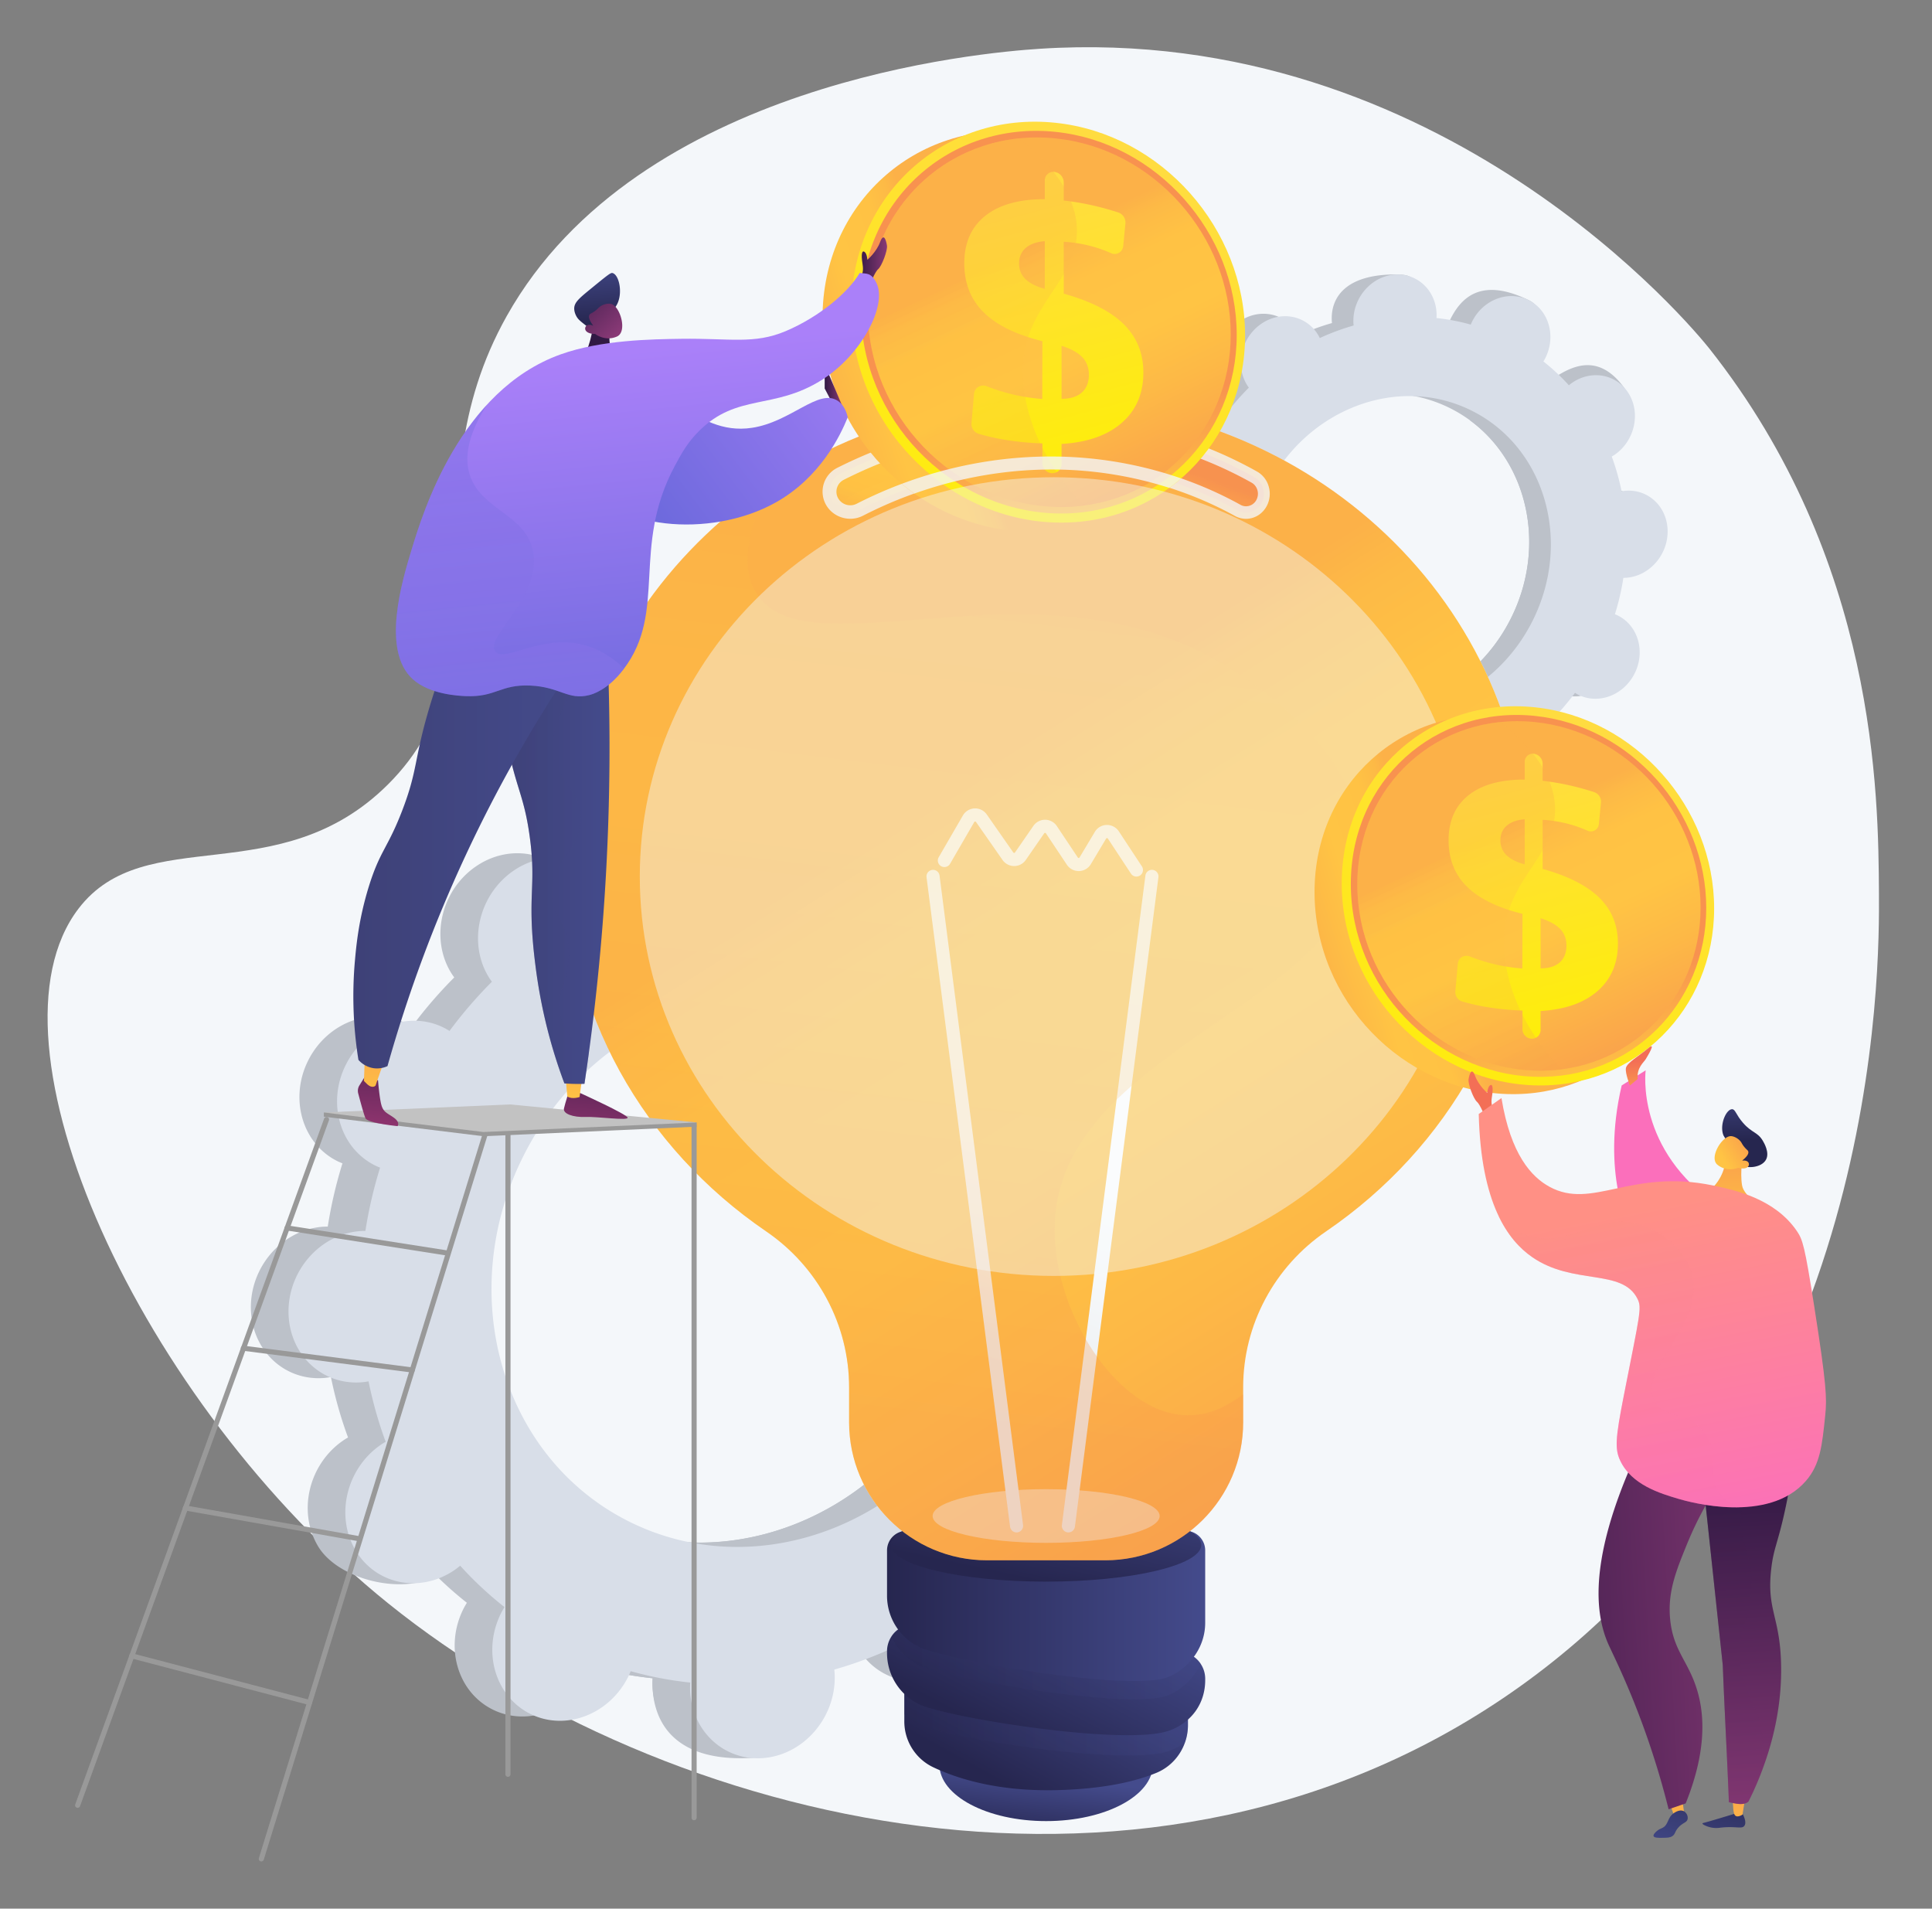 <svg xmlns="http://www.w3.org/2000/svg" fill="none" viewBox="0 0 328 324"><rect x="0" y="0" width="328" height="324" fill="#808080" stroke="none"/><path d="M290.184 59.152c-2.42-3.05-45.254-55.317-113.689-50.87-9.669.628-68.134 5.588-90.46 45.361-17.379 30.964 1.021 58.439-20.182 79.535-18.48 18.382-41.18 6.215-52.532 21.08-17.294 22.644 10.247 83.799 52.561 117.903 46.896 37.799 130.24 58.422 192.251 14.068 61.409-43.923 60.937-122.192 60.86-134.581-.101-16.762-.343-56.53-28.809-92.496Z" fill="#F4F7FA"></path><path d="M174.26 256.504c5.94 3.017 13.412.246 16.679-6.19 3.268-6.435 1.1-14.099-4.846-17.117a11.058 11.058 0 0 0-.937-.412 75.331 75.331 0 0 0 2.495-10.741c.341 0 .683-.007 1.03-.039 6.781-.604 12.163-6.835 12.022-13.917-.142-7.083-5.755-12.335-12.54-11.73-.354.032-.703.088-1.048.149a69.102 69.102 0 0 0-2.904-10.256c.313-.183.623-.372.926-.584 5.801-4.07 7.657-12.087 4.143-17.918-3.515-5.831-11.066-7.26-16.867-3.199a14.32 14.32 0 0 0-.853.66 61.27 61.27 0 0 0-7.524-7.023c.192-.313.379-.631.55-.964 3.267-6.436 7.537-13.466 1.547-16.389-13.859-6.765-19.799-.974-23.071 5.462-.17.33-.315.672-.456 1.011a61.276 61.276 0 0 0-10.109-1.93c.021-.358.037-.717.031-1.08-.143-7.081 1.958-10.914-4.848-11.046-14.843-.29-19.851 6.159-19.71 13.235.008.371.039.733.075 1.092a69.053 69.053 0 0 0-9.994 3.709c-.154-.316-.314-.63-.498-.935-3.513-5.829-11.065-7.259-16.866-3.198-5.802 4.061-7.657 12.087-4.144 17.918.18.299.377.578.578.853a75.382 75.382 0 0 0-7.198 8.353c-.289-.18-.58-.356-.888-.512-5.94-3.019-13.41-.248-16.678 6.188-3.268 6.435-1.1 14.1 4.845 17.117.308.156.622.288.937.414a75.544 75.544 0 0 0-2.495 10.74c-.34 0-.683.007-1.03.038-6.781.604-12.163 6.836-12.021 13.918.141 7.083 5.754 12.334 12.539 11.729.354-.031.703-.087 1.05-.149a69.013 69.013 0 0 0 2.905 10.257c-.311.183-.622.371-.925.583-5.802 4.07-7.657 12.087-4.143 17.919 3.513 5.832 15.146 8.54 20.947 4.476.298-.209-3.503-1.71-3.227-1.939a61.24 61.24 0 0 0 7.524 7.023 15.15 15.15 0 0 0-.55.964c-3.268 6.436-1.1 14.1 4.846 17.118 5.945 3.017 13.41.247 16.678-6.189.169-.33.315-.672.455-1.012a61.178 61.178 0 0 0 10.111 1.931c-.022.357-.039.716-.031 1.079.142 7.082 5.754 12.333 12.539 11.73 6.786-.604 12.164-6.837 12.021-13.919a12.536 12.536 0 0 0-.074-1.091 69.344 69.344 0 0 0 9.994-3.709c.155.316.314.63.498.935 3.52 5.829 11.065 7.259 16.867 3.198 5.802-4.061 7.656-12.087 4.143-17.919-.18-.298-.378-.577-.578-.853a75.205 75.205 0 0 0 7.199-8.352c.28.18.571.356.879.513Zm-74.094.94c-21.58-10.957-29.456-38.781-17.592-62.146 11.864-23.365 38.975-33.428 60.556-22.471 21.58 10.958 29.456 38.782 17.592 62.147-11.864 23.364-38.975 33.427-60.556 22.47Z" fill="#BCC1C9"></path><path d="M188.682 222.004c6.781-.605 12.163-6.836 12.021-13.918-.142-7.083-5.755-12.335-12.539-11.73-.355.032-.703.088-1.049.149a69.015 69.015 0 0 0-2.904-10.256c.313-.183.623-.372.927-.584 5.801-4.07 12.979-13.886 8.885-19.326-7.768-10.325-15.808-5.856-21.609-1.791-.297.208-.578.433-.854.66a61.198 61.198 0 0 0-7.524-7.023c.192-.313.379-.631.55-.964 1.778-3.503 1.935-7.37.76-10.648a2044.127 2044.127 0 0 0-16.56 29.726c17.215 12.616 22.698 37.477 11.935 58.673-9.118 17.96-27.245 28.048-44.945 26.782-.79 2.047-1.564 4.106-2.41 6.134-2.295 5.5-4.901 10.89-7.511 16.279 1.642.31 3.289.553 4.944.727-.022.358-.039.716-.031 1.079.142 7.083 4.441 13.101 16.731 12.448 6.799-.361 7.968-7.554 7.825-14.637-.007-.37-.038-.732-.075-1.091a69.064 69.064 0 0 0 9.994-3.709c.155.316.315.629.498.934 3.52 5.83 15.703 8.31 21.505 4.245 5.802-4.066 3.018-13.132-.495-18.964a11.92 11.92 0 0 0-.577-.854 75.406 75.406 0 0 0 7.199-8.351c.287.18.578.356.886.512 5.94 3.018 13.412.246 16.68-6.189 3.268-6.436 1.1-14.099-4.847-17.117a11.069 11.069 0 0 0-.937-.413 75.268 75.268 0 0 0 2.495-10.741c.342-.005.68-.011 1.032-.042Z" fill="#BCC1C9"></path><path d="M180.653 257.23c5.94 3.017 13.411.246 16.678-6.189 3.267-6.436 1.1-14.099-4.845-17.117a11.079 11.079 0 0 0-.937-.414 75.287 75.287 0 0 0 2.495-10.74c.341 0 .683-.006 1.03-.038 6.785-.603 12.163-6.835 12.021-13.912-.142-7.077-5.755-12.335-12.539-11.73-.354.032-.703.087-1.048.149a69.067 69.067 0 0 0-2.904-10.256c.312-.183.623-.372.926-.584 5.801-4.065 7.656-12.087 4.143-17.918-3.514-5.831-11.066-7.26-16.867-3.199a14.32 14.32 0 0 0-.853.66 61.342 61.342 0 0 0-7.524-7.023c.19-.313.378-.631.55-.965 3.267-6.435 1.1-14.099-4.846-17.117-5.946-3.018-13.411-.246-16.679 6.19a14.2 14.2 0 0 0-.455 1.01 61.378 61.378 0 0 0-10.109-1.929c.02-.358.037-.717.03-1.08-.143-7.082-5.754-12.334-12.539-11.729-6.784.605-12.163 6.836-12.021 13.918.008.371.038.732.075 1.092a69.02 69.02 0 0 0-9.994 3.709c-.154-.317-.315-.63-.499-.935-3.513-5.83-11.065-7.259-16.866-3.198-5.8 4.06-7.656 12.086-4.143 17.917.18.299.377.578.577.854a75.445 75.445 0 0 0-7.199 8.353 11.21 11.21 0 0 0-.887-.514c-5.94-3.017-13.41-.246-16.678 6.19-3.268 6.435-1.1 14.098 4.846 17.117.308.156.622.288.937.413a75.303 75.303 0 0 0-2.495 10.741c-.341 0-.683.007-1.03.038-6.782.603-12.164 6.835-12.02 13.918.142 7.084 5.753 12.334 12.538 11.729.355-.031.703-.087 1.049-.149a69.138 69.138 0 0 0 2.904 10.257c-.313.183-.623.371-.925.583-5.803 4.07-7.657 12.087-4.144 17.918 3.513 5.831 11.065 7.259 16.866 3.2.298-.209.578-.434.854-.66a61.258 61.258 0 0 0 7.523 7.023c-.19.313-.377.631-.55.964-3.267 6.436-1.1 14.099 4.84 17.118 5.94 3.018 13.411.247 16.679-6.19.169-.33.315-.671.455-1.011a61.174 61.174 0 0 0 10.109 1.931c-.021.357-.037.716-.029 1.079.142 7.082 5.753 12.333 12.539 11.729 6.785-.603 12.164-6.836 12.021-13.918a12.201 12.201 0 0 0-.075-1.092 69.016 69.016 0 0 0 9.994-3.708c.154.316.315.629.499.934 3.519 5.829 11.065 7.259 16.866 3.199 5.801-4.059 7.657-12.087 4.143-17.919a12.24 12.24 0 0 0-.577-.853 75.507 75.507 0 0 0 7.199-8.352c.291.173.583.35.891.506Zm-74.094.94c-21.58-10.957-29.456-38.781-17.592-62.146 11.864-23.365 38.975-33.428 60.556-22.47 21.58 10.957 29.456 38.781 17.592 62.146-11.864 23.365-38.975 33.427-60.556 22.47Z" fill="#D8DEE8"></path><path d="M264.225 117.5c3.42 1.736 7.715.142 9.596-3.561 1.881-3.702.631-8.112-2.788-9.847a6.744 6.744 0 0 0-.539-.238 43.464 43.464 0 0 0 1.435-6.18c.196 0 .393 0 .593-.02 3.9-.349 6.997-3.933 6.915-8.008-.081-4.074-3.31-7.095-7.211-6.748-.204.019-.405.05-.604.086a39.724 39.724 0 0 0-1.669-5.9c.179-.11.357-.213.532-.337 3.337-2.337 4.4-6.952 2.384-10.307-2.017-3.355-6.367-4.18-9.704-1.84-.172.12-.33.248-.491.38a35.234 35.234 0 0 0-4.329-4.04c.11-.181.22-.364.316-.55 1.88-3.703 4.336-7.748.89-9.43-7.973-3.892-11.394-.56-13.273 3.142a8.278 8.278 0 0 0-.262.582 35.145 35.145 0 0 0-5.817-1.11 7.12 7.12 0 0 0 .018-.621c-.081-4.07 1.127-6.28-2.788-6.356-8.539-.166-11.421 3.54-11.338 7.615 0 .213.022.421.042.628a39.786 39.786 0 0 0-5.749 2.134 6.863 6.863 0 0 0-.287-.538c-2.022-3.355-6.365-4.18-9.704-1.84-3.338 2.34-4.399 6.954-2.383 10.309.104.171.22.33.33.49a43.326 43.326 0 0 0-4.143 4.806 4.612 4.612 0 0 0-.509-.296c-3.419-1.736-7.716-.142-9.596 3.56-1.879 3.703-.631 8.112 2.789 9.848.177.09.357.165.539.237a43.329 43.329 0 0 0-1.436 6.18c-.195 0-.392 0-.593.02-3.901.35-6.996 3.934-6.915 8.008.082 4.075 3.311 7.096 7.211 6.748.204-.018.405-.05.604-.085a39.763 39.763 0 0 0 1.67 5.9c-.179.11-.358.213-.532.336-3.338 2.338-4.4 6.953-2.384 10.308 2.016 3.355 8.714 4.913 12.051 2.575.171-.12-2.015-.984-1.857-1.116a35.195 35.195 0 0 0 4.328 4.04c-.11.182-.22.365-.314.55-1.88 3.703-.632 8.111 2.787 9.848s7.716.142 9.596-3.56a9.64 9.64 0 0 0 .262-.582 35.37 35.37 0 0 0 5.815 1.11 8.517 8.517 0 0 0-.018.621c.083 4.07 3.311 7.096 7.213 6.747 3.901-.349 6.997-3.932 6.915-8.006 0-.214-.022-.422-.043-.628a39.829 39.829 0 0 0 5.749-2.134c.089.181.182.363.287.538 2.021 3.354 6.366 4.179 9.703 1.84 3.337-2.34 4.405-6.954 2.384-10.309-.104-.171-.22-.33-.33-.49a43.349 43.349 0 0 0 4.141-4.806c.166.101.333.211.511.297Zm-42.624.54c-12.415-6.303-16.947-22.31-10.12-35.753 6.828-13.444 22.422-19.23 34.837-12.927 12.415 6.304 16.947 22.31 10.12 35.754-6.828 13.443-22.425 19.23-34.838 12.926h.001Z" fill="#BCC1C9"></path><path d="M272.522 97.656c3.9-.349 6.996-3.934 6.915-8.008-.081-4.074-3.311-7.095-7.211-6.748-.205.019-.405.05-.604.086a39.73 39.73 0 0 0-1.67-5.9c.18-.11.358-.213.533-.337 3.337-2.338 7.466-7.987 5.111-11.117-4.469-5.94-9.094-3.369-12.429-1.03-.172.12-.33.248-.491.38a35.234 35.234 0 0 0-4.329-4.04c.11-.181.22-.364.316-.55a7.77 7.77 0 0 0 .439-6.126 1124.55 1124.55 0 0 0-9.527 17.1c9.899 7.26 13.057 21.559 6.867 33.754-5.247 10.333-15.675 16.134-25.857 15.408-.455 1.177-.9 2.361-1.387 3.528-1.32 3.166-2.82 6.27-4.321 9.363.945.178 1.893.318 2.843.418a8.005 8.005 0 0 0-.017.621c.082 4.07 2.556 7.536 9.626 7.161 3.911-.207 4.583-4.346 4.501-8.42 0-.213-.022-.421-.043-.628a39.767 39.767 0 0 0 5.75-2.134c.089.182.181.363.287.538 2.02 3.355 9.032 4.78 12.371 2.442 3.338-2.339 1.737-7.556-.285-10.91-.104-.172-.22-.33-.33-.491a43.258 43.258 0 0 0 4.141-4.806c.166.11.33.206.51.295 3.42 1.737 7.715.143 9.596-3.559 1.881-3.703.632-8.112-2.788-9.848a5.959 5.959 0 0 0-.539-.237 43.505 43.505 0 0 0 1.435-6.18c.19-.004.386-.008.587-.025Z" fill="#BCC1C9"></path><path d="M267.903 117.918c3.419 1.735 7.715.142 9.595-3.561 1.88-3.702.631-8.111-2.787-9.847a6.441 6.441 0 0 0-.541-.238 43.321 43.321 0 0 0 1.436-6.18c.197 0 .393 0 .593-.02 3.901-.348 6.998-3.934 6.916-8.008-.081-4.074-3.311-7.095-7.212-6.748a7.26 7.26 0 0 0-.603.086 39.734 39.734 0 0 0-1.671-5.9c.18-.11.359-.214.533-.33 3.338-2.339 4.405-6.954 2.383-10.309-2.021-3.355-6.365-4.18-9.703-1.84-.171.12-.33.249-.491.38a35.124 35.124 0 0 0-4.325-4.045c.11-.18.22-.364.315-.55 1.879-3.702.632-8.11-2.788-9.846-3.419-1.736-7.714-.144-9.594 3.559a7.842 7.842 0 0 0-.262.582 35.265 35.265 0 0 0-5.82-1.116 7.99 7.99 0 0 0 .018-.621c-.082-4.07-3.311-7.095-7.212-6.747-3.902.348-6.997 3.932-6.916 8.006 0 .214.022.422.043.629a39.777 39.777 0 0 0-5.749 2.133 6.85 6.85 0 0 0-.286-.538c-2.022-3.354-6.367-4.18-9.704-1.84-3.337 2.34-4.405 6.954-2.383 10.309.103.172.22.33.33.49a43.317 43.317 0 0 0-4.142 4.806 5.577 5.577 0 0 0-.51-.295c-3.42-1.737-7.715-.143-9.595 3.56-1.879 3.704-.632 8.112 2.788 9.847.177.09.358.166.538.238a43.468 43.468 0 0 0-1.435 6.18c-.196 0-.393 0-.592.021-3.901.348-6.997 3.933-6.916 8.007.081 4.074 3.311 7.095 7.212 6.748.204-.019.404-.051.603-.086.404 2.007.963 3.98 1.671 5.901-.18.11-.359.214-.533.33-3.338 2.339-4.405 6.954-2.383 10.308 2.022 3.353 6.365 4.179 9.702 1.841.172-.121.33-.25.492-.381a35.272 35.272 0 0 0 4.328 4.04c-.11.181-.22.363-.314.55-1.881 3.703-.633 8.112 2.787 9.848 3.42 1.736 7.715.142 9.595-3.56.098-.192.181-.388.261-.582 1.905.533 3.85.904 5.817 1.11a8.004 8.004 0 0 0-.018.621c.082 4.07 3.311 7.096 7.211 6.748 3.901-.347 6.998-3.933 6.917-8.007 0-.214-.022-.422-.044-.628a39.594 39.594 0 0 0 5.749-2.134c.089.182.182.363.287.538 2.022 3.354 6.367 4.179 9.704 1.84 3.337-2.34 4.4-6.953 2.383-10.308-.103-.172-.22-.33-.33-.491a43.453 43.453 0 0 0 4.142-4.805c.165.113.333.215.51.305Zm-42.626.54c-12.415-6.303-16.946-22.31-10.119-35.748 6.827-13.438 22.422-19.23 34.837-12.926 12.415 6.303 16.946 22.31 10.119 35.753-6.826 13.443-22.422 19.225-34.837 12.921Z" fill="#D8DEE8"></path><path d="M259.29 145.772c0-42.957-36.572-77.78-81.687-77.78-45.114 0-81.685 34.823-81.685 77.78 0 26.068 13.47 49.142 34.144 63.255 8.771 5.987 14.09 15.854 14.09 26.474v5.953c0 12.932 10.485 23.416 23.418 23.416h20.068c12.933 0 23.417-10.484 23.417-23.416v-5.953c0-10.62 5.319-20.487 14.09-26.474 20.674-14.113 34.145-37.186 34.145-63.255Z" fill="#F4F7FA" opacity=".75"></path><path d="M177.605 309.141c10.007 0 18.12-4.295 18.12-9.593 0-5.299-8.113-9.594-18.12-9.594-10.008 0-18.121 4.295-18.121 9.594 0 5.298 8.113 9.593 18.121 9.593Z" fill="url(#a)"></path><path d="M153.527 282.412v9.797a8.605 8.605 0 0 0 4.879 7.778c4.153 1.98 11.059 4.154 21.095 3.897 8.14-.208 13.451-1.54 16.829-2.935 3.261-1.349 5.351-4.573 5.351-8.103v-5.42l-48.154-5.014Z" fill="url(#b)"></path><path d="M153.527 290.993a9.535 9.535 0 0 0 2.539 1.774c4.659 2.222 35.181 7.187 42.543 4.42a9.897 9.897 0 0 0 2.57-1.418c.329-.94.498-1.928.499-2.923v-5.42l-48.151-5.014v8.581Z" fill="url(#c)" opacity=".3" style="mix-blend-mode:multiply"></path><path d="M155.664 275.746a4.598 4.598 0 0 0-5.072 4.572v.277a9.657 9.657 0 0 0 5.472 8.726c4.659 2.223 35.181 7.188 42.543 4.421 3.707-1.392 6.004-4.574 6.004-8.534v-.22a4.597 4.597 0 0 0-4.121-4.571l-44.826-4.671Z" fill="url(#d)"></path><path d="m200.494 280.414-44.832-4.668a4.588 4.588 0 0 0-4.295 2.023 9.594 9.594 0 0 0 4.696 4.925c4.659 2.222 36.481 7.834 42.543 4.978 2.36-1.112 4.211-2.99 5.203-5.271a4.59 4.59 0 0 0-3.315-1.987Z" fill="url(#e)" opacity=".3" style="mix-blend-mode:multiply"></path><path d="M153.911 259.873a3.316 3.316 0 0 0-3.317 3.319v7.673a9.65 9.65 0 0 0 5.472 8.726c4.659 2.223 36.481 7.835 42.543 4.978 3.579-1.688 5.999-5.133 5.999-9.093V263.19a3.33 3.33 0 0 0-.972-2.347 3.31 3.31 0 0 0-2.346-.972l-47.379.002Z" fill="url(#f)"></path><path d="M177.603 268.49c14.548 0 26.341-2.788 26.341-6.228s-11.793-6.228-26.341-6.228c-14.548 0-26.341 2.788-26.341 6.228s11.793 6.228 26.341 6.228Z" fill="url(#g)"></path><path d="M259.29 145.772c0-42.957-36.572-77.78-81.687-77.78-45.114 0-81.685 34.823-81.685 77.78 0 26.068 13.47 49.142 34.144 63.255 8.771 5.987 14.09 15.854 14.09 26.474v5.953c0 12.932 10.485 23.416 23.418 23.416h20.068c12.933 0 23.417-10.484 23.417-23.416v-5.953c0-10.62 5.319-20.487 14.09-26.474 20.674-14.113 34.145-37.186 34.145-63.255Z" fill="url(#h)" style="mix-blend-mode:multiply"></path><path d="M177.604 261.91c10.645 0 19.274-2.04 19.274-4.557 0-2.517-8.629-4.557-19.274-4.557-10.645 0-19.274 2.04-19.274 4.557 0 2.517 8.629 4.557 19.274 4.557Z" fill="#F4F7FA" opacity=".5" style="mix-blend-mode:soft-light"></path><path d="M172.581 260.137a1.117 1.117 0 0 1-1.1-.972l-14.184-110.271a1.118 1.118 0 0 1 .966-1.223 1.116 1.116 0 0 1 1.244.939l14.18 110.271a1.115 1.115 0 0 1-1.106 1.256Z" fill="url(#i)"></path><path d="M181.387 260.137a1.116 1.116 0 0 1-1.107-1.256l14.181-110.271a1.112 1.112 0 0 1 1.976-.525c.18.229.264.519.234.809L182.49 259.165a1.119 1.119 0 0 1-1.103.972Z" fill="url(#j)"></path><path d="M192.938 148.804a1.113 1.113 0 0 1-.932-.5l-3.913-5.94a.18.18 0 0 0-.155-.092.177.177 0 0 0-.155.092l-2.584 4.327a2.4 2.4 0 0 1-2.01 1.178 2.412 2.412 0 0 1-2.065-1.078l-3.548-5.319a.174.174 0 0 0-.065-.064.185.185 0 0 0-.089-.024.19.19 0 0 0-.148.081l-3.116 4.51a2.403 2.403 0 0 1-3.097.767 2.422 2.422 0 0 1-.863-.761l-4.493-6.437a.201.201 0 0 0-.16-.085.176.176 0 0 0-.149.097l-4.101 7.079a1.113 1.113 0 1 1-1.928-1.117l4.102-7.08a2.406 2.406 0 0 1 3.157-.954c.363.181.675.451.906.785l4.492 6.437a.19.19 0 0 0 .065.061.19.19 0 0 0 .087.022.166.166 0 0 0 .084-.021.165.165 0 0 0 .063-.06l3.117-4.51a2.414 2.414 0 0 1 2.004-1.042 2.413 2.413 0 0 1 1.984 1.081l3.547 5.318c.039.059.1.11.158.088a.172.172 0 0 0 .151-.094l2.584-4.327a2.396 2.396 0 0 1 2.017-1.179 2.404 2.404 0 0 1 2.066 1.091l3.913 5.94a1.118 1.118 0 0 1-.357 1.569c-.173.103-.37.158-.571.158l.002.003Z" fill="url(#k)"></path><path d="M179.092 207.121c1.75-29.979 52.289-36.994 52.073-63.768-.134-16.489-20.217-28.734-24.505-31.187-31.599-18.073-70.494 2.797-78.527-11.974-1.999-3.678-1.062-7.682-.528-9.96.808-3.447 2.635-6.657 5.346-9.592-22.295 13.888-37.027 37.869-37.027 65.131 0 26.069 13.47 49.143 34.144 63.255 8.771 5.987 14.09 15.855 14.09 26.474v5.953c0 12.932 10.485 23.417 23.418 23.417h20.068c12.933 0 23.416-10.485 23.416-23.417v-4.759c-2.761 2.117-5.939 3.593-9.413 3.565-12.074-.099-23.435-18.22-22.555-33.138Z" fill="url(#l)" opacity=".3" style="mix-blend-mode:multiply"></path><path d="M211.539 87.009a2.903 2.903 0 0 1-1.407-.368c-9.265-5.12-19.958-7.928-30.974-8.041-11.28-.116-22.768 2.596-33.186 7.933a3.557 3.557 0 0 1-4.744-1.463 3.383 3.383 0 0 1-.24-2.637 3.392 3.392 0 0 1 1.729-2.006c11.467-5.783 24.088-8.667 36.441-8.452 12.04.21 23.703 3.36 33.789 9.02 1.479.828 2.047 2.757 1.274 4.312a3 3 0 0 1-2.682 1.702Z" fill="url(#m)"></path><path d="M141.736 85.77c.278-.308.609-.562.977-.752 11.468-5.837 24.088-8.782 36.442-8.626 12.039.152 23.702 3.246 33.788 8.855.321.182.606.42.842.705a3.13 3.13 0 0 0 .432-.648c.77-1.555.205-3.485-1.274-4.313-10.086-5.656-21.749-8.806-33.788-9.02-12.357-.22-24.969 2.67-36.442 8.453a3.394 3.394 0 0 0-1.489 4.643c.141.254.313.49.512.702Z" fill="url(#n)" opacity=".3" style="mix-blend-mode:multiply"></path><path d="M211.539 88.073a3.916 3.916 0 0 1-1.879-.488c-9.129-5.031-19.657-7.784-30.502-7.882-11.102-.1-22.404 2.581-32.646 7.841-2.28 1.17-5.124.3-6.328-1.944a4.537 4.537 0 0 1-.319-3.52 4.525 4.525 0 0 1 2.305-2.676c11.645-5.855 24.452-8.768 36.988-8.533 12.209.226 24.033 3.436 34.257 9.18a4.217 4.217 0 0 1 1.971 2.513 4.43 4.43 0 0 1-.276 3.234c-.699 1.402-2.068 2.275-3.571 2.275Zm-32.381-10.579c11.186.129 22.041 2.993 31.444 8.201.286.162.608.247.937.247a1.993 1.993 0 0 0 1.791-1.135 2.222 2.222 0 0 0 .138-1.622 2.108 2.108 0 0 0-.99-1.256c-9.951-5.565-21.448-8.658-33.321-8.85-12.178-.198-24.607 2.659-35.899 8.367a2.26 2.26 0 0 0-1.148 1.338 2.274 2.274 0 0 0 .158 1.755 2.379 2.379 0 0 0 3.165.977c10.583-5.41 22.26-8.153 33.721-8.022h.004Z" fill="#F4F7FA" opacity=".79"></path><path d="M206.496 58.502c0 18.087-14.143 32.316-32.221 31.76-18.808-.577-34.634-16.829-34.634-36.268s15.822-33.557 34.634-31.598c18.078 1.882 32.221 18.023 32.221 36.106Z" fill="url(#o)"></path><path d="M211.38 56.943c0 18.088-14.143 32.316-32.22 31.76-18.809-.577-34.635-16.828-34.635-36.267 0-19.44 15.823-33.557 34.635-31.595 18.08 1.879 32.22 18.015 32.22 36.102Z" fill="url(#p)"></path><path d="M209.96 56.847c0 17.29-13.529 30.87-30.798 30.31-17.939-.58-32.998-16.086-32.998-34.612 0-18.526 15.061-32 32.998-30.162 17.266 1.77 30.798 17.173 30.798 34.464Z" fill="url(#q)"></path><path d="M208.946 56.78c0 16.719-13.089 29.836-29.785 29.275-17.315-.581-31.837-15.558-31.837-33.43 0-17.871 14.519-30.89 31.837-29.137 16.691 1.69 29.785 16.57 29.785 33.292Z" fill="url(#r)"></path><path d="M178.987 29.176a1.823 1.823 0 0 1 1.607 1.785v3.08a44.82 44.82 0 0 1 5.336.926 46.89 46.89 0 0 1 3.913 1.1 1.8 1.8 0 0 1 1.226 1.848l-.378 3.86a1.454 1.454 0 0 1-1.384 1.34c-.236.01-.47-.038-.682-.14-.854-.38-1.73-.706-2.625-.977a23.816 23.816 0 0 0-4.949-.925l-.455-.038v8.816c4.633 1.297 8.045 3.042 10.235 5.235 2.191 2.193 3.284 4.916 3.279 8.17 0 3.531-1.21 6.362-3.63 8.492-2.433 2.144-5.852 3.349-10.256 3.612v3.397a1.539 1.539 0 0 1-.466 1.132 1.553 1.553 0 0 1-1.142.438h-.029a1.706 1.706 0 0 1-1.614-1.704v-3.351l-.716-.032a47.132 47.132 0 0 1-5.939-.634 38.641 38.641 0 0 1-4.106-.944 1.771 1.771 0 0 1-1.288-1.83l.44-4.963c.096-1.072 1.173-1.697 2.194-1.294a31.728 31.728 0 0 0 9.386 2.15l.028-9.807c-4.448-1.1-7.77-2.73-9.965-4.89-2.196-2.16-3.296-4.934-3.3-8.32 0-3.493 1.193-6.188 3.579-8.082 2.37-1.882 5.733-2.82 10.088-2.817v-3.147a1.449 1.449 0 0 1 .468-1.11 1.45 1.45 0 0 1 1.145-.376Zm-1.612 11.77c-1.375.1-2.446.477-3.214 1.132-.768.655-1.152 1.537-1.153 2.646 0 1.05.356 1.927 1.067 2.63.711.704 1.811 1.266 3.3 1.684v-8.093Zm2.85 17.758v8.995c1.495 0 2.642-.357 3.44-1.07.799-.712 1.198-1.722 1.197-3.028 0-1.189-.371-2.175-1.113-2.96-.742-.783-1.917-1.43-3.524-1.938Z" fill="url(#s)"></path><path d="M173.772 60.88c1.007-9.939 10.142-14.146 8.949-23.289-.734-5.635-5.005-10.384-9.77-14.092-14.451 1.516-25.629 13.482-25.629 29.133 0 17.872 14.519 32.848 31.837 33.429a30.116 30.116 0 0 0 4.92-.24c-6.874-6.849-11.171-16.407-10.307-24.94Z" fill="url(#t)" opacity=".3" style="mix-blend-mode:multiply"></path><path d="M178.911 216.595c38.822 0 70.293-30.351 70.293-67.79 0-37.44-31.471-67.79-70.293-67.79-38.821 0-70.292 30.35-70.292 67.79 0 37.439 31.471 67.79 70.292 67.79Z" fill="#F4F7FA" opacity=".44" style="mix-blend-mode:soft-light"></path><path d="M153.084 82.137a36.995 36.995 0 0 0 2.149 1.65c7.761-2.762 15.892-4.154 23.92-4.082a65.445 65.445 0 0 1 19.359 3.114 30.543 30.543 0 0 0 2.019-1.607 67.515 67.515 0 0 0-21.38-3.714c-8.75-.103-17.638 1.476-26.067 4.64Z" fill="#F4F7FA" opacity=".79"></path><path d="M117.839 308.998a.438.438 0 0 1-.435-.434V191.271a.434.434 0 0 1 .869 0v117.293a.437.437 0 0 1-.434.434Zm-31.602-7.369a.439.439 0 0 1-.434-.44V188.313a.44.44 0 0 1 .869 0v112.882a.438.438 0 0 1-.435.434Zm-73.055 5.257a.434.434 0 0 1-.41-.576l42.246-116.398a.442.442 0 0 1 .222-.26.43.43 0 0 1 .341-.019.436.436 0 0 1 .254.575L13.59 306.604a.44.44 0 0 1-.409.282Zm31.182 9.109a.438.438 0 0 1-.415-.563l37.907-122.715a.438.438 0 0 1 .566-.359.451.451 0 0 1 .274.246.445.445 0 0 1-.01.369L44.78 315.688a.442.442 0 0 1-.416.307Z" fill="#999"></path><path d="m86.586 188.197 31.699 2.346v.713l-36.227 1.625-27.078-3.319v-.712l31.606-.653Z" fill="#999"></path><path d="m86.586 187.484 31.699 3.059-36.227 1.624-27.078-3.318 31.606-1.365Z" fill="#C2C2C2"></path><path d="M52.566 289.446a.409.409 0 0 1-.11-.015l-30.183-7.919a.432.432 0 0 1-.331-.361.435.435 0 0 1 .55-.48l30.183 7.92a.437.437 0 0 1 .32.476.435.435 0 0 1-.43.379h.001Zm8.552-27.778a.498.498 0 0 1-.078-.006l-29.62-5.246a.44.44 0 0 1-.368-.332.437.437 0 0 1 .183-.461.45.45 0 0 1 .336-.062l29.621 5.245a.437.437 0 0 1 .322.462.44.44 0 0 1-.396.4Zm8.89-28.671a.525.525 0 0 1-.056 0l-28.668-3.696a.442.442 0 0 1-.301-.16.433.433 0 0 1 .41-.701l28.67 3.695a.435.435 0 0 1-.055.865v-.003Zm5.695-19.898a.376.376 0 0 1-.067 0l-26.948-4.217a.437.437 0 0 1-.378-.499.438.438 0 0 1 .338-.358.422.422 0 0 1 .174-.001l26.954 4.217a.432.432 0 0 1 .364.462.434.434 0 0 1-.431.401l-.006-.005Z" fill="#999"></path><path d="M145.623 47.239s1.184-.165.814-2.42c-.289-1.77-.07-2.367.349-2.052.419.314.477 1.337.477 1.337s1.525-1.301 2.153-3.006c.628-1.705 1.032-.27 1.167.583.134.852-.898 3.5-1.481 3.994-.583.494-1.43 2.668-1.43 2.668l-2.049-1.104Z" fill="url(#u)"></path><path d="m141.565 68.925-1.555-2.977V61.88l2.993 7.045h-1.438Z" fill="url(#v)"></path><path d="M98.582 185.588s7.842 3.565 7.97 4.133c.127.569-5.043-.191-7.15-.11-2.106.082-3.85-.542-3.657-1.436.192-.895.93-3.143.93-3.143l1.907.556Z" fill="url(#w)"></path><path d="m98.87 182.695-.478 3.531s-1.24.44-2.076-.081l-.355-3.873 2.908.423Z" fill="url(#x)"></path><path d="m61.936 182.779-.912 1.465a1.747 1.747 0 0 0-.21 1.37c.32 1.217.957 3.59 1.235 4.209.378.843 5.453 1.343 5.453 1.343s.453-.637-.601-1.405c-1.054-.769-1.731-.89-2.103-2.025-.372-1.136-.62-4.346-.62-4.346l-2.242-.611Z" fill="url(#y)"></path><path d="M65.731 179.059c-.33.266-1.963 5.214-1.963 5.214s-.528.674-1.53-.322c-1.002-.995-.453-.446-.453-.446l.188-4.866 3.758.42Z" fill="url(#z)"></path><path d="M103.183 111.757a385.243 385.243 0 0 1-3.958 72.224c-.642.021-1.32.024-2.022 0a32.882 32.882 0 0 1-1.383-.067 87.415 87.415 0 0 1-2.906-9.293 89.427 89.427 0 0 1-2.03-10.882c-1.51-11.93.26-12.97-.965-21.812-1.086-7.829-2.629-8.139-4.442-19.249-1.965-12.061-.501-13.872.21-14.525 3.03-2.782 10.147-.888 17.496 3.604Z" fill="url(#A)"></path><path d="M85.687 108.154c2.89-2.654 9.5-1.047 16.48 3.004-8.03 8.676-8.91 14.304-7.943 17.956 1.088 4.128 4.4 5.317 4.383 9.83-.015 5.546-5.021 7.015-4.914 12.885.07 3.88 2.269 3.84 2.79 8.633.613 5.672-2.26 7.626-1.33 11.822.4 1.805 1.54 4.165 4.798 6.6a380.255 380.255 0 0 1-.726 5.102 29.62 29.62 0 0 1-2.022 0 32.882 32.882 0 0 1-1.383-.067 87.415 87.415 0 0 1-2.906-9.293 89.427 89.427 0 0 1-2.03-10.882c-1.51-11.93.26-12.97-.965-21.811-1.086-7.83-2.629-8.14-4.442-19.249-1.965-12.068-.501-13.877.21-14.53Z" fill="url(#B)" opacity=".3" style="mix-blend-mode:multiply"></path><path d="M98.206 111.585a236.53 236.53 0 0 0-32.422 69.395 4.22 4.22 0 0 1-2.31.359 4.308 4.308 0 0 1-2.622-1.417 68.122 68.122 0 0 1-.6-16.795c.237-2.673.66-7.125 2.36-12.623 1.91-6.159 3.223-6.503 5.713-13.017 2.585-6.762 1.959-8.449 4.434-16.911a111.72 111.72 0 0 1 5.528-14.836l19.919 5.845Z" fill="url(#C)"></path><path d="M100.797 54.37s-.225 2.961-1.215 5.155c-.894 1.98-5.31 3.108-6.211 3.528-.901.42 1.608 1.81 4.16 2.147 2.552.338 9.881-.019 11.23-.948 1.349-.93-1.032-.93-2.839-1.658-1.807-.727-2.75-4.334-2.379-5.946.371-1.611-2.746-2.279-2.746-2.279Z" fill="url(#D)"></path><path d="M104.482 52.106c1.344-1.786.77-5.288-.428-5.738-.343-.128-.575.053-3.996 2.852-1.699 1.392-2.525 2.107-2.57 3.065-.027.584.227 1.282.614 1.773.2.253.525.543 1.21 1.076.61.473.576.462.76.597.44.325 1.263.848 2.617 1.329a6.793 6.793 0 0 1-.03-1.21c.032-.524.13-1.041.294-1.54.399-1.123 1.092-1.626 1.529-2.204Z" fill="url(#E)"></path><path d="M101.04 56.689s1.665 1.334 3.695.44c1.818-.796.575-5.07-.935-5.524-.504-.152-1.343.014-1.923.43-.343.246-.414.45-.982.84-.524.36-.711.356-.832.566-.151.263-.148.77.66 1.859-.485-.231-.961-.214-1.21.038a.683.683 0 0 0-.16.33c-.09.578.566 1.03 1.687 1.021Z" fill="url(#F)"></path><path d="M106.114 65.798c6.611-2.377 11.519 8.323 21.521 6.83 6.662-.99 11.323-6.757 14.592-4.59 1.064.705 1.497 1.93 1.697 2.796-1.261 3.116-4.667 10.252-12.289 14.495-11.165 6.214-28.089 4.392-31.586-3.769-2.292-5.35.969-13.93 6.065-15.762Z" fill="url(#G)"></path><path d="M70.08 115.3c2.886 2.613 7.883 2.825 8.974 2.871 5.134.22 5.868-2.011 10.946-1.795 5.095.22 6.44 2.545 10.05 1.616.64-.165 3.141-.892 5.797-4.364 7.529-9.837 1.235-20.663 8.74-34.58 1.131-2.097 2.126-3.943 4.127-5.921 6.477-6.405 12.649-3.493 20.814-8.633 6.696-4.216 11.19-12.692 9.246-16.513-.88-1.731-1.643-1.502-2.826-1.642-1.987 3.37-6.906 7.48-12.564 9.874-5.369 2.27-9.506 1.185-17.72 1.3-5.021.07-13.639.192-20.474 2.64-17.091 6.119-23.418 26.923-25.29 33.075-1.635 5.379-5.217 17.185.18 22.072Z" fill="url(#H)"></path><path d="M84.078 110.573c-1.863-2.403 7.751-9.019 6.461-16.75-1.087-6.503-8.8-7.149-10.768-13.16-.852-2.595-.69-6.373 2.933-11.997-7.948 8.621-11.485 20.226-12.803 24.56-1.635 5.377-5.217 17.187.18 22.074 2.885 2.612 7.882 2.825 8.973 2.871 5.134.22 5.868-2.011 10.946-1.795 5.095.22 6.44 2.545 10.05 1.615.64-.165 3.141-.892 5.797-4.363.04-.052.073-.103.11-.155-2.005-1.912-4.412-3.454-7.285-4.096-7.072-1.581-13.085 3.143-14.594 1.196Z" fill="url(#I)" opacity=".3" style="mix-blend-mode:multiply"></path><path d="M286.396 155.684c0 17.106-13.376 30.564-30.468 30.038-17.793-.55-32.756-15.912-32.756-34.3 0-18.388 14.959-31.737 32.756-29.885 17.092 1.781 30.468 17.041 30.468 34.147Z" fill="url(#J)"></path><path d="M291.013 154.21c0 17.106-13.376 30.564-30.468 30.038-17.792-.55-32.756-15.913-32.756-34.301 0-18.387 14.959-31.737 32.756-29.885 17.092 1.781 30.468 17.043 30.468 34.148Z" fill="url(#K)"></path><path d="M289.673 154.119c0 16.353-12.799 29.196-29.13 28.667-16.967-.55-31.211-15.215-31.211-32.735 0-17.521 14.244-30.265 31.211-28.527 16.333 1.674 29.13 16.24 29.13 32.595Z" fill="url(#L)"></path><path d="M288.71 154.053c0 15.814-12.384 28.218-28.17 27.688-16.377-.55-30.11-14.714-30.11-31.617 0-16.902 13.733-29.215 30.11-27.556 15.783 1.598 28.17 15.672 28.17 31.485Z" fill="url(#M)"></path><path d="M260.378 127.948a1.72 1.72 0 0 1 1.52 1.688v2.912c1.698.192 3.383.486 5.046.88 1.242.293 2.475.641 3.7 1.042a1.699 1.699 0 0 1 1.16 1.747l-.358 3.652a1.36 1.36 0 0 1-.677 1.083 1.363 1.363 0 0 1-1.276.052 21.157 21.157 0 0 0-2.483-.925 22.537 22.537 0 0 0-4.683-.88l-.429-.036v8.338c4.382 1.227 7.599 2.876 9.679 4.95 2.08 2.075 3.101 4.637 3.101 7.727 0 3.341-1.143 6.017-3.429 8.03-2.302 2.028-5.528 3.168-9.701 3.416v3.213a1.465 1.465 0 0 1-1.521 1.485H260a1.616 1.616 0 0 1-1.526-1.612v-3.167l-.678-.03a44.54 44.54 0 0 1-5.62-.6 36.626 36.626 0 0 1-3.883-.893 1.672 1.672 0 0 1-1.218-1.73l.42-4.693c.091-1.016 1.11-1.605 2.075-1.225 1.115.441 2.256.815 3.416 1.121 1.788.473 3.616.778 5.46.912l.028-9.275c-4.207-1.04-7.348-2.58-9.425-4.619-2.076-2.04-3.117-4.663-3.121-7.87 0-3.3 1.128-5.848 3.384-7.644 2.242-1.779 5.422-2.667 9.54-2.664v-2.976a1.375 1.375 0 0 1 1.526-1.409Zm-1.522 11.136c-1.3.094-2.313.451-3.039 1.071-.726.619-1.089 1.454-1.09 2.503 0 .992.336 1.821 1.009 2.487.672.666 1.712 1.197 3.12 1.593v-7.654Zm2.696 16.796v8.502c1.413 0 2.498-.337 3.254-1.012.756-.675 1.133-1.628 1.132-2.86 0-1.125-.351-2.058-1.052-2.799-.701-.741-1.812-1.353-3.334-1.837v.006Z" fill="url(#N)"></path><path d="M255.445 157.927c.953-9.401 9.591-13.379 8.464-22.027-.695-5.329-4.73-9.82-9.239-13.327-13.667 1.43-24.236 12.751-24.236 27.552 0 16.903 13.733 31.067 30.11 31.617a28.491 28.491 0 0 0 4.653-.228c-6.505-6.472-10.569-15.511-9.752-23.587Z" fill="url(#O)" opacity=".3" style="mix-blend-mode:multiply"></path><path d="M279.39 181.69s-1.818 13.54 12.448 23.086l-15.179 3.621s-4.86-9.086-1.342-24.134l4.073-2.573Z" fill="url(#P)"></path><path d="M276.717 184.263s-.817-2.02-.685-2.929c.132-.91 2.296-2.122 3.771-3.375 1.475-1.253-.055 1.259-.399 1.831-.343.572-1.546 1.43-1.373 3.373l-1.314 1.1Z" fill="url(#Q)"></path><path d="M293.702 194.569c-.746-1.468-1.053-1.46-1.237-2.235-.416-1.766.66-4.009 1.574-4.041.589-.02.638.897 1.885 2.323 1.527 1.748 2.454 1.519 3.352 3.036.211.355 1.157 1.954.576 3.146-.743 1.521-3.671 1.76-4.895.588-.581-.556-.337-1.008-1.255-2.817Z" fill="url(#R)"></path><path d="M295.902 196.154s-.524 2.791-.151 5.06c.336 2.05 4.135 4.18 4.863 4.791.728.612-1.932 1.274-4.371.955-2.44-.319-9.119-2.456-10.133-3.647-1.014-1.191 1.181-.604 3.029-.83 1.848-.225 3.611-3.322 3.665-4.902.054-1.579 3.098-1.427 3.098-1.427Z" fill="url(#S)"></path><path d="M295.105 198.238s-1.87.819-3.52-.503c-1.482-1.185.72-4.823 2.227-4.869.503-.016 1.236.344 1.67.871.255.311.27.519.698 1.018.395.462.569.504.628.729.075.279-.053.748-1.068 1.553.506-.094.942.039 1.11.33a.633.633 0 0 1 .066.345c-.061.549-.779.807-1.811.526Z" fill="url(#T)"></path><path d="M254.062 188.531s-1.131-.158-.779-2.318c.277-1.694.067-2.263-.33-1.962-.397.3-.456 1.278-.456 1.278s-1.458-1.243-2.058-2.873c-.601-1.63-.99-.258-1.116.557-.125.816.858 3.345 1.416 3.816.558.471 1.372 2.551 1.372 2.551l1.951-1.049Z" fill="url(#U)"></path><path d="M295.892 307.989c.582 1.187.419 1.697.274 1.922-.424.66-1.447.036-4.116.353a4.478 4.478 0 0 1-1.656-.058c-.639-.151-1.392-.491-1.36-.66.012-.063.126-.087.168-.097.741-.158 5.378-1.581 5.378-1.581l1.312.121Z" fill="url(#V)"></path><path d="m296.249 305.38-.415 2.653s-1.139.806-1.438-.172c-.22-.704-.21-2.6-.21-2.6l2.063.119Z" fill="url(#W)"></path><path d="m283.252 305.562 1.119 3.055 1.625-.259-.376-2.829-2.368.033Z" fill="url(#X)"></path><path d="M284.878 310.299c.786-.934 1.489-.849 1.631-1.491.11-.504-.198-1.122-.66-1.358-.654-.33-1.447.186-1.627.302-1.217.792-.886 2.029-2.033 2.566-.231.11-.598.22-.984.584-.164.153-.569.534-.474.795.11.304.834.293 1.521.283.826-.012 1.239-.018 1.636-.265.547-.343.382-.695.99-1.416Z" fill="url(#Y)"></path><path d="M304.949 241.914a87.444 87.444 0 0 1-2.19 15.735c-1.081 4.619-1.669 5.409-2.045 8.612-.816 6.969 1.414 8.017 1.657 15.921.269 8.725-2.2 15.603-3.165 18.227a49.812 49.812 0 0 1-2.374 5.422c-.814.68-2.031.386-3.313.097-.305-7.92-.737-15.369-1.042-23.286l-3.827-35.777 16.299-4.951Z" fill="url(#Z)"></path><path d="M293.519 305.928c-.305-7.92-.737-15.37-1.042-23.286l-3.827-35.777 16.299-4.95c-.02.408-.048.802-.074 1.203-7.71 6.412-9.303 11.587-9.305 15.14 0 4.31 2.31 6.496 1.713 12.732-.425 4.459-1.784 5.217-1.87 9.247-.11 5.189 2.053 8.155 3.074 11.177.99 2.921 1.272 7.033-.88 12.829-.279.597-.542 1.13-.776 1.589-.815.679-2.025.385-3.312.096Z" fill="url(#aa)" opacity=".3" style="mix-blend-mode:multiply"></path><path d="M295.731 246.525c-4.889 5.987-7.678 11.585-9.287 15.509-1.936 4.718-3.339 8.25-2.899 12.833.484 5.04 2.769 6.852 4.289 11.148 1.473 4.168 2.19 10.579-1.65 20.121l-2.899 1.003a140.589 140.589 0 0 0-3.234-11.028c-3.08-9.102-6.145-15.092-6.976-16.953-2.921-6.551-3.217-18.248 8.945-40.816l13.711 8.183Z" fill="url(#ab)"></path><path d="m251.049 189.108 3.859-2.703c1.566 9.622 5.124 13.4 8.147 15.052 7.291 3.985 13.798-3.117 27.753-.22 3.85.798 10.55 2.287 14.266 7.765.978 1.44 1.326 2.53 2.948 12.861 2.073 13.206 2.147 15.509 1.855 18.353-.535 5.204-.859 8.36-3.258 11.149-6.372 7.411-19.909 3.589-21.611 3.087-3.137-.929-8.011-2.373-9.948-6.518-.91-1.95-.814-3.733.587-10.864 2.774-14.125 3.128-15.039 2.353-16.587-2.613-5.22-10.889-2.232-17.888-7.088-4.09-2.836-8.7-9.022-9.063-24.287Z" fill="url(#ac)"></path><path d="M291.353 252.568c-1.365-2.801.47-5.381-1.54-8.747-2.566-4.29-7.182-2.834-8.918-6.004-2.97-5.42 8.721-12.979 6.345-21.61-1.134-4.119-5.095-7.102-8.404-8.232-7.346-2.508-12.15 3.886-19.038 1.887-1.632-.475-3.505-1.456-5.4-3.494 1.675 3.534 3.755 5.669 5.72 7.03 6.995 4.855 15.275 1.87 17.888 7.088.77 1.547.42 2.461-2.354 16.587-1.4 7.131-1.497 8.909-.586 10.864 1.937 4.144 6.811 5.589 9.948 6.517.929.276 5.408 1.54 10.316 1.419-2.196-.89-3.374-2.066-3.977-3.305Z" fill="url(#ad)" opacity=".3" style="mix-blend-mode:multiply"></path><defs><linearGradient id="a" x1="175.903" x2="177.354" y1="313.16" y2="301.554" gradientUnits="userSpaceOnUse"><stop stop-color="#26264F"></stop><stop offset="1" stop-color="#444B8C"></stop></linearGradient><linearGradient id="b" x1="169.935" x2="184.442" y1="302.584" y2="276.47" gradientUnits="userSpaceOnUse"><stop stop-color="#26264F"></stop><stop offset="1" stop-color="#444B8C"></stop></linearGradient><linearGradient id="c" x1="153.527" x2="201.678" y1="290.208" y2="290.208" gradientUnits="userSpaceOnUse"><stop stop-color="#26264F"></stop><stop offset="1" stop-color="#444B8C"></stop></linearGradient><linearGradient id="d" x1="171.318" x2="185.645" y1="295.447" y2="267.883" gradientUnits="userSpaceOnUse"><stop stop-color="#26264F"></stop><stop offset="1" stop-color="#444B8C"></stop></linearGradient><linearGradient id="e" x1="151.372" x2="203.813" y1="282.093" y2="282.093" gradientUnits="userSpaceOnUse"><stop stop-color="#26264F"></stop><stop offset="1" stop-color="#444B8C"></stop></linearGradient><linearGradient id="f" x1="150.594" x2="204.613" y1="272.618" y2="272.618" gradientUnits="userSpaceOnUse"><stop stop-color="#26264F"></stop><stop offset="1" stop-color="#444B8C"></stop></linearGradient><linearGradient id="g" x1="176.261" x2="181.581" y1="268.543" y2="243.638" gradientUnits="userSpaceOnUse"><stop stop-color="#26264F"></stop><stop offset="1" stop-color="#444B8C"></stop></linearGradient><linearGradient id="h" x1="166.046" x2="271.584" y1="129.579" y2="297.133" gradientUnits="userSpaceOnUse"><stop stop-color="#FCB148"></stop><stop offset=".05" stop-color="#FDBA46"></stop><stop offset=".14" stop-color="#FFC244"></stop><stop offset=".32" stop-color="#FFC444"></stop><stop offset=".48" stop-color="#FDB946"></stop><stop offset=".78" stop-color="#F99C4D"></stop><stop offset=".87" stop-color="#F8924F"></stop><stop offset="1" stop-color="#F8924F"></stop></linearGradient><linearGradient id="i" x1="146.766" x2="168.286" y1="258.593" y2="195.727" gradientUnits="userSpaceOnUse"><stop offset=".49" stop-color="#EBEFF2"></stop><stop offset="1" stop-color="#fff"></stop></linearGradient><linearGradient id="j" x1="167.339" x2="188.858" y1="265.635" y2="202.77" gradientUnits="userSpaceOnUse"><stop offset=".49" stop-color="#EBEFF2"></stop><stop offset="1" stop-color="#fff"></stop></linearGradient><linearGradient id="k" x1="139.275" x2="160.794" y1="256.028" y2="193.161" gradientUnits="userSpaceOnUse"><stop offset=".49" stop-color="#EBEFF2"></stop><stop offset="1" stop-color="#fff"></stop></linearGradient><linearGradient id="l" x1="169.751" x2="148.715" y1="91.809" y2="265.176" gradientUnits="userSpaceOnUse"><stop stop-color="#FCB148"></stop><stop offset=".05" stop-color="#FDBA46"></stop><stop offset=".14" stop-color="#FFC244"></stop><stop offset=".32" stop-color="#FFC444"></stop><stop offset=".48" stop-color="#FDB946"></stop><stop offset=".78" stop-color="#F99C4D"></stop><stop offset=".87" stop-color="#F8924F"></stop><stop offset="1" stop-color="#F8924F"></stop></linearGradient><linearGradient id="m" x1="173.128" x2="182.568" y1="96.978" y2="69.399" gradientUnits="userSpaceOnUse"><stop stop-color="#FCB148"></stop><stop offset=".05" stop-color="#FDBA46"></stop><stop offset=".14" stop-color="#FFC244"></stop><stop offset=".32" stop-color="#FFC444"></stop><stop offset=".48" stop-color="#FDB946"></stop><stop offset=".78" stop-color="#F99C4D"></stop><stop offset=".87" stop-color="#F8924F"></stop><stop offset="1" stop-color="#F8924F"></stop></linearGradient><linearGradient id="n" x1="173.27" x2="182.569" y1="96.564" y2="69.399" gradientUnits="userSpaceOnUse"><stop stop-color="#FCB148"></stop><stop offset=".05" stop-color="#FDBA46"></stop><stop offset=".14" stop-color="#FFC244"></stop><stop offset=".32" stop-color="#FFC444"></stop><stop offset=".48" stop-color="#FDB946"></stop><stop offset=".78" stop-color="#F99C4D"></stop><stop offset=".87" stop-color="#F8924F"></stop><stop offset="1" stop-color="#F8924F"></stop></linearGradient><linearGradient id="o" x1="161.611" x2="122.621" y1="59.916" y2="72.429" gradientUnits="userSpaceOnUse"><stop stop-color="#FCB148"></stop><stop offset=".05" stop-color="#FDBA46"></stop><stop offset=".14" stop-color="#FFC244"></stop><stop offset=".32" stop-color="#FFC444"></stop><stop offset=".48" stop-color="#FDB946"></stop><stop offset=".78" stop-color="#F99C4D"></stop><stop offset=".87" stop-color="#F8924F"></stop><stop offset="1" stop-color="#F8924F"></stop></linearGradient><linearGradient id="p" x1="193.151" x2="158.344" y1="21.108" y2="97.898" gradientUnits="userSpaceOnUse"><stop stop-color="#FFDB44"></stop><stop offset="1" stop-color="#FEEF06"></stop></linearGradient><linearGradient id="q" x1="186.747" x2="180.031" y1="102.189" y2="65.5" gradientUnits="userSpaceOnUse"><stop stop-color="#FCB148"></stop><stop offset=".05" stop-color="#FDBA46"></stop><stop offset=".14" stop-color="#FFC244"></stop><stop offset=".32" stop-color="#FFC444"></stop><stop offset=".48" stop-color="#FDB946"></stop><stop offset=".78" stop-color="#F99C4D"></stop><stop offset=".87" stop-color="#F8924F"></stop><stop offset="1" stop-color="#F8924F"></stop></linearGradient><linearGradient id="r" x1="172.509" x2="200.187" y1="42.804" y2="101.559" gradientUnits="userSpaceOnUse"><stop stop-color="#FCB148"></stop><stop offset=".05" stop-color="#FDBA46"></stop><stop offset=".14" stop-color="#FFC244"></stop><stop offset=".32" stop-color="#FFC444"></stop><stop offset=".48" stop-color="#FDB946"></stop><stop offset=".78" stop-color="#F99C4D"></stop><stop offset=".87" stop-color="#F8924F"></stop><stop offset="1" stop-color="#F8924F"></stop></linearGradient><linearGradient id="s" x1="171.403" x2="185.321" y1="30.161" y2="82.321" gradientUnits="userSpaceOnUse"><stop stop-color="#FFDB44"></stop><stop offset="1" stop-color="#FEEF06"></stop></linearGradient><linearGradient id="t" x1="164.368" x2="191.991" y1="46.608" y2="105.244" gradientUnits="userSpaceOnUse"><stop stop-color="#FCB148"></stop><stop offset=".05" stop-color="#FDBA46"></stop><stop offset=".14" stop-color="#FFC244"></stop><stop offset=".32" stop-color="#FFC444"></stop><stop offset=".48" stop-color="#FDB946"></stop><stop offset=".78" stop-color="#F99C4D"></stop><stop offset=".87" stop-color="#F8924F"></stop><stop offset="1" stop-color="#F8924F"></stop></linearGradient><linearGradient id="u" x1="145.623" x2="150.595" y1="44.316" y2="44.316" gradientUnits="userSpaceOnUse"><stop stop-color="#311944"></stop><stop offset="1" stop-color="#893976"></stop></linearGradient><linearGradient id="v" x1="140.01" x2="143.003" y1="65.403" y2="65.403" gradientUnits="userSpaceOnUse"><stop stop-color="#311944"></stop><stop offset="1" stop-color="#893976"></stop></linearGradient><linearGradient id="w" x1="102.382" x2="100.434" y1="173.222" y2="198.017" gradientUnits="userSpaceOnUse"><stop stop-color="#311944"></stop><stop offset="1" stop-color="#A03976"></stop></linearGradient><linearGradient id="x" x1="97.352" x2="97.707" y1="187.026" y2="161.346" gradientUnits="userSpaceOnUse"><stop stop-color="#FFC444"></stop><stop offset="1" stop-color="#F36F56"></stop></linearGradient><linearGradient id="y" x1="65.564" x2="63.616" y1="170.329" y2="195.124" gradientUnits="userSpaceOnUse"><stop stop-color="#311944"></stop><stop offset="1" stop-color="#A03976"></stop></linearGradient><linearGradient id="z" x1="63.61" x2="63.964" y1="186.561" y2="160.88" gradientUnits="userSpaceOnUse"><stop stop-color="#FFC444"></stop><stop offset="1" stop-color="#F36F56"></stop></linearGradient><linearGradient id="A" x1="103.48" x2="84.493" y1="145.425" y2="145.425" gradientUnits="userSpaceOnUse"><stop stop-color="#444B8C"></stop><stop offset="1" stop-color="#3E4177"></stop></linearGradient><linearGradient id="B" x1="103.48" x2="84.493" y1="145.425" y2="145.425" gradientUnits="userSpaceOnUse"><stop stop-color="#444B8C"></stop><stop offset="1" stop-color="#3E4177"></stop></linearGradient><linearGradient id="C" x1="98.207" x2="59.983" y1="143.553" y2="143.553" gradientUnits="userSpaceOnUse"><stop stop-color="#444B8C"></stop><stop offset="1" stop-color="#3E4177"></stop></linearGradient><linearGradient id="D" x1="100.506" x2="102.66" y1="58.337" y2="75.206" gradientUnits="userSpaceOnUse"><stop stop-color="#311944"></stop><stop offset="1" stop-color="#893976"></stop></linearGradient><linearGradient id="E" x1="101.726" x2="100.768" y1="55.045" y2="43.559" gradientUnits="userSpaceOnUse"><stop stop-color="#26264F"></stop><stop offset="1" stop-color="#444B8C"></stop></linearGradient><linearGradient id="F" x1="95.775" x2="104.628" y1="47.584" y2="56.916" gradientUnits="userSpaceOnUse"><stop stop-color="#311944"></stop><stop offset="1" stop-color="#893976"></stop></linearGradient><linearGradient id="G" x1="99.331" x2="151.017" y1="90.174" y2="51.41" gradientUnits="userSpaceOnUse"><stop stop-color="#6165D7"></stop><stop offset="1" stop-color="#AA80F9"></stop></linearGradient><linearGradient id="H" x1="114.28" x2="106.223" y1="137.218" y2="59.726" gradientUnits="userSpaceOnUse"><stop stop-color="#6165D7"></stop><stop offset="1" stop-color="#AA80F9"></stop></linearGradient><linearGradient id="I" x1="89.622" x2="81.487" y1="139.981" y2="61.736" gradientUnits="userSpaceOnUse"><stop stop-color="#AA80F9"></stop><stop offset="1" stop-color="#6165D7"></stop></linearGradient><linearGradient id="J" x1="243.945" x2="207.071" y1="157.022" y2="168.856" gradientUnits="userSpaceOnUse"><stop stop-color="#FCB148"></stop><stop offset=".05" stop-color="#FDBA46"></stop><stop offset=".14" stop-color="#FFC244"></stop><stop offset=".32" stop-color="#FFC444"></stop><stop offset=".48" stop-color="#FDB946"></stop><stop offset=".78" stop-color="#F99C4D"></stop><stop offset=".87" stop-color="#F8924F"></stop><stop offset="1" stop-color="#F8924F"></stop></linearGradient><linearGradient id="K" x1="273.773" x2="240.853" y1="120.317" y2="192.944" gradientUnits="userSpaceOnUse"><stop stop-color="#FFDB44"></stop><stop offset="1" stop-color="#FEEF06"></stop></linearGradient><linearGradient id="L" x1="267.719" x2="261.367" y1="197.002" y2="162.303" gradientUnits="userSpaceOnUse"><stop stop-color="#FCB148"></stop><stop offset=".05" stop-color="#FDBA46"></stop><stop offset=".14" stop-color="#FFC244"></stop><stop offset=".32" stop-color="#FFC444"></stop><stop offset=".48" stop-color="#FDB946"></stop><stop offset=".78" stop-color="#F99C4D"></stop><stop offset=".87" stop-color="#F8924F"></stop><stop offset="1" stop-color="#F8924F"></stop></linearGradient><linearGradient id="M" x1="254.25" x2="280.426" y1="140.836" y2="196.404" gradientUnits="userSpaceOnUse"><stop stop-color="#FCB148"></stop><stop offset=".05" stop-color="#FDBA46"></stop><stop offset=".14" stop-color="#FFC244"></stop><stop offset=".32" stop-color="#FFC444"></stop><stop offset=".48" stop-color="#FDB946"></stop><stop offset=".78" stop-color="#F99C4D"></stop><stop offset=".87" stop-color="#F8924F"></stop><stop offset="1" stop-color="#F8924F"></stop></linearGradient><linearGradient id="N" x1="253.209" x2="266.372" y1="128.878" y2="178.21" gradientUnits="userSpaceOnUse"><stop stop-color="#FFDB44"></stop><stop offset="1" stop-color="#FEEF06"></stop></linearGradient><linearGradient id="O" x1="246.551" x2="272.675" y1="144.433" y2="199.89" gradientUnits="userSpaceOnUse"><stop stop-color="#FCB148"></stop><stop offset=".05" stop-color="#FDBA46"></stop><stop offset=".14" stop-color="#FFC244"></stop><stop offset=".32" stop-color="#FFC444"></stop><stop offset=".48" stop-color="#FDB946"></stop><stop offset=".78" stop-color="#F99C4D"></stop><stop offset=".87" stop-color="#F8924F"></stop><stop offset="1" stop-color="#F8924F"></stop></linearGradient><linearGradient id="P" x1="287.889" x2="283.772" y1="231.212" y2="206.514" gradientUnits="userSpaceOnUse"><stop stop-color="#FF9085"></stop><stop offset="1" stop-color="#FB6FBB"></stop></linearGradient><linearGradient id="Q" x1="278.257" x2="278.886" y1="180.141" y2="189.288" gradientUnits="userSpaceOnUse"><stop stop-color="#F36F56"></stop><stop offset="1" stop-color="#FFC444"></stop></linearGradient><linearGradient id="R" x1="298.083" x2="297.724" y1="193.526" y2="182.714" gradientUnits="userSpaceOnUse"><stop stop-color="#26264F"></stop><stop offset="1" stop-color="#444B8C"></stop></linearGradient><linearGradient id="S" x1="295.681" x2="294.953" y1="177.494" y2="209.265" gradientUnits="userSpaceOnUse"><stop stop-color="#F36F56"></stop><stop offset="1" stop-color="#FFC444"></stop></linearGradient><linearGradient id="T" x1="304.126" x2="293.599" y1="192.117" y2="198.568" gradientUnits="userSpaceOnUse"><stop stop-color="#F36F56"></stop><stop offset="1" stop-color="#FFC444"></stop></linearGradient><linearGradient id="U" x1="252.755" x2="254.527" y1="188.672" y2="194.333" gradientUnits="userSpaceOnUse"><stop stop-color="#F36F56"></stop><stop offset="1" stop-color="#FFC444"></stop></linearGradient><linearGradient id="V" x1="289.183" x2="294.682" y1="319.008" y2="300.202" gradientUnits="userSpaceOnUse"><stop stop-color="#444B8C"></stop><stop offset="1" stop-color="#26264F"></stop></linearGradient><linearGradient id="W" x1="294.048" x2="293.747" y1="315.306" y2="285.188" gradientUnits="userSpaceOnUse"><stop stop-color="#FFC444"></stop><stop offset="1" stop-color="#F36F56"></stop></linearGradient><linearGradient id="X" x1="283.423" x2="283.122" y1="314.288" y2="284.168" gradientUnits="userSpaceOnUse"><stop stop-color="#FFC444"></stop><stop offset="1" stop-color="#F36F56"></stop></linearGradient><linearGradient id="Y" x1="281.341" x2="286.84" y1="315.447" y2="296.642" gradientUnits="userSpaceOnUse"><stop stop-color="#444B8C"></stop><stop offset="1" stop-color="#26264F"></stop></linearGradient><linearGradient id="Z" x1="296.001" x2="299.39" y1="250.289" y2="312.499" gradientUnits="userSpaceOnUse"><stop stop-color="#311944"></stop><stop offset="1" stop-color="#893976"></stop></linearGradient><linearGradient id="aa" x1="296.001" x2="299.39" y1="250.289" y2="312.498" gradientUnits="userSpaceOnUse"><stop stop-color="#311944"></stop><stop offset="1" stop-color="#893976"></stop></linearGradient><linearGradient id="ab" x1="246.163" x2="307.102" y1="276.523" y2="273.142" gradientUnits="userSpaceOnUse"><stop stop-color="#311944"></stop><stop offset="1" stop-color="#893976"></stop></linearGradient><linearGradient id="ac" x1="279.108" x2="290.084" y1="205.09" y2="262.26" gradientUnits="userSpaceOnUse"><stop stop-color="#FF9085"></stop><stop offset="1" stop-color="#FB6FBB"></stop></linearGradient><linearGradient id="ad" x1="270.19" x2="281.166" y1="206.804" y2="263.974" gradientUnits="userSpaceOnUse"><stop stop-color="#FF9085"></stop><stop offset="1" stop-color="#FB6FBB"></stop></linearGradient></defs></svg>